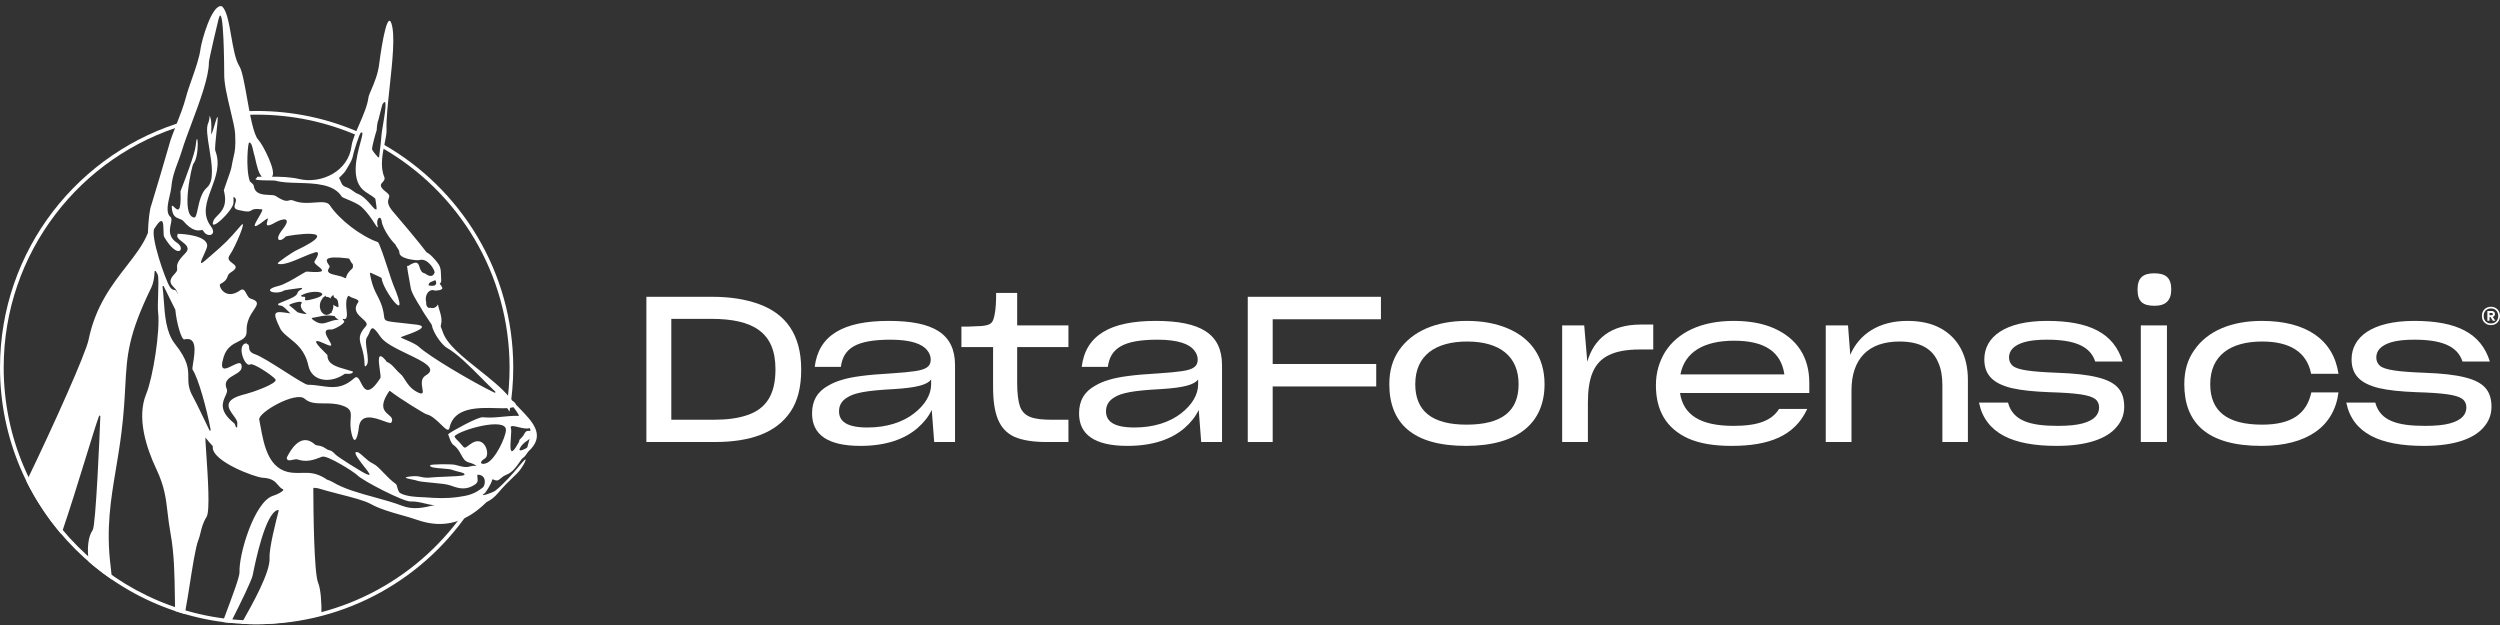 <svg xmlns="http://www.w3.org/2000/svg" width="220" height="55" viewBox="0 0 220 55" fill="none"><rect x="0" y="0" width="220" height="55" fill="#333333" stroke="none"/><path d="M56.882 26.118H62.669C64.251 26.118 65.617 26.334 66.803 26.765C69.157 27.628 70.505 29.461 70.505 32.498V32.552C70.505 34.062 70.2 35.284 69.571 36.219C68.312 38.106 66.012 38.897 62.885 38.897H56.882V26.118ZM59.075 28.059V36.938H62.777C63.981 36.938 64.952 36.812 65.778 36.524C67.414 35.967 68.241 34.727 68.241 32.516V32.48C68.241 29.227 66.246 28.059 62.579 28.059H59.075Z" fill="white"></path><path d="M81.994 36.075C81.707 36.668 81.293 37.189 80.736 37.674C79.604 38.645 77.968 39.238 75.722 39.238C72.81 39.238 71.462 38.232 71.462 36.38V36.362C71.462 35.248 71.948 34.439 72.918 33.918C73.26 33.72 73.637 33.559 74.068 33.433C74.931 33.163 76.243 32.983 78.436 32.858C79.334 32.804 80.017 32.732 80.521 32.66C81.527 32.516 81.904 32.229 81.904 31.654V31.636C81.904 31.348 81.797 31.078 81.581 30.809C81.168 30.288 80.197 29.892 78.382 29.892C75.344 29.892 74.212 30.647 73.996 32.283H71.696C72.037 29.497 74.212 28.239 78.202 28.239C82.174 28.239 84.043 29.389 84.043 32.139V38.897H82.21L81.994 36.075ZM76.333 37.62C78.04 37.62 79.424 37.153 80.413 36.398C81.401 35.644 81.94 34.727 81.94 33.828V33.397C81.599 33.846 80.736 34.116 78.633 34.242C76.279 34.367 75.183 34.565 74.554 34.978C74.068 35.266 73.835 35.679 73.835 36.183V36.201C73.835 37.063 74.5 37.62 76.333 37.62Z" fill="white"></path><path d="M94.022 38.897H92.064C90.877 38.897 89.961 38.735 89.278 38.447C87.912 37.818 87.391 36.452 87.391 34.026V30.539H84.605V28.742H85.18C85.665 28.724 86.168 28.706 86.402 28.688C87.229 28.598 87.373 28.418 87.516 27.735C87.642 27.178 87.66 26.405 87.66 25.776H89.511V28.634H94.022V30.539H89.511V33.684C89.511 34.619 89.601 35.302 89.763 35.787C90.122 36.704 90.949 36.938 92.603 36.938H94.022V38.897Z" fill="white"></path><path d="M105.489 36.075C105.201 36.668 104.788 37.189 104.231 37.674C103.099 38.645 101.463 39.238 99.216 39.238C96.305 39.238 94.957 38.232 94.957 36.38V36.362C94.957 35.248 95.442 34.439 96.413 33.918C96.754 33.72 97.132 33.559 97.563 33.433C98.426 33.163 99.738 32.983 101.93 32.858C102.829 32.804 103.512 32.732 104.015 32.66C105.022 32.516 105.399 32.229 105.399 31.654V31.636C105.399 31.348 105.291 31.078 105.076 30.809C104.662 30.288 103.692 29.892 101.876 29.892C98.839 29.892 97.707 30.647 97.491 32.283H95.191C95.532 29.497 97.707 28.239 101.697 28.239C105.669 28.239 107.538 29.389 107.538 32.139V38.897H105.705L105.489 36.075ZM99.827 37.62C101.535 37.62 102.919 37.153 103.907 36.398C104.896 35.644 105.435 34.727 105.435 33.828V33.397C105.093 33.846 104.231 34.116 102.128 34.242C99.773 34.367 98.677 34.565 98.048 34.978C97.563 35.266 97.329 35.679 97.329 36.183V36.201C97.329 37.063 97.994 37.62 99.827 37.62Z" fill="white"></path><path d="M111.996 34.008V38.897H109.803V26.118H121.522V28.095H111.996V32.031H121.108V34.008H111.996Z" fill="white"></path><path d="M129 39.238C124.309 39.238 122.26 37.225 122.26 33.81C122.26 32.624 122.548 31.636 123.123 30.809C124.309 29.119 126.394 28.239 129.072 28.239C130.438 28.239 131.606 28.454 132.649 28.886C134.716 29.748 135.92 31.42 135.92 33.81C135.92 37.153 133.655 39.238 129 39.238ZM129.054 37.369C132.146 37.369 133.637 36.201 133.637 33.81C133.637 31.348 131.966 30.054 129.108 30.054C126.322 30.054 124.543 31.276 124.543 33.81C124.543 36.201 126.053 37.369 129.054 37.369Z" fill="white"></path><path d="M137.47 38.897V28.634H139.411L139.681 31.833C140.256 29.838 141.73 28.562 144.372 28.562H145.486V30.755H144.3C143.15 30.755 142.251 30.917 141.568 31.258C140.238 31.905 139.735 33.253 139.735 35.446V38.897H137.47Z" fill="white"></path><path d="M159.038 35.985C157.923 38.393 155.641 39.238 152.37 39.238C150.806 39.238 149.566 39.022 148.578 38.591C146.601 37.692 145.72 36.093 145.72 33.9C145.72 32.786 146.008 31.833 146.529 30.971C147.607 29.263 149.692 28.239 152.55 28.239C153.952 28.239 155.138 28.454 156.144 28.904C158.139 29.802 159.218 31.42 159.218 33.684V34.583H147.841C148.128 36.506 149.62 37.477 152.55 37.477C154.742 37.477 155.929 36.992 156.558 35.985H159.038ZM152.604 29.982C149.926 29.982 148.254 30.988 147.877 32.948H157.025C156.737 30.953 155.281 29.982 152.604 29.982Z" fill="white"></path><path d="M162.931 38.897H160.666V28.634H162.625L162.823 31.222C163.614 29.389 165.357 28.239 167.837 28.239C169.024 28.239 169.976 28.454 170.767 28.886C172.349 29.748 173.175 31.348 173.175 33.415V38.897H170.929V33.9C170.929 33.127 170.821 32.444 170.551 31.869C170.066 30.719 169.006 30.054 167.154 30.054C164.405 30.054 162.931 31.582 162.931 34.367V38.897Z" fill="white"></path><path d="M180.982 39.238C177.136 39.238 174.709 38.142 174.152 35.428H176.704C177.136 37.045 178.663 37.477 181.09 37.477C182.024 37.477 182.743 37.405 183.264 37.261C184.325 36.974 184.72 36.47 184.72 35.841C184.72 35.536 184.594 35.266 184.361 35.104C183.876 34.745 182.725 34.583 180.317 34.511C178.951 34.457 177.873 34.349 177.028 34.152C175.338 33.738 174.62 32.948 174.62 31.618C174.62 29.659 176.435 28.239 180.137 28.239C183.876 28.239 186.014 29.317 186.787 31.815H184.379C183.929 30.395 182.42 29.892 180.137 29.892C179.292 29.892 178.645 29.964 178.142 30.108C177.172 30.395 176.794 30.881 176.794 31.456C176.794 31.761 176.902 31.995 177.118 32.193C177.549 32.552 178.699 32.714 181.054 32.804C182.546 32.858 183.696 32.983 184.559 33.199C186.266 33.613 186.931 34.385 186.931 35.805C186.931 36.452 186.715 37.045 186.284 37.549C185.439 38.591 183.696 39.238 180.982 39.238Z" fill="white"></path><path d="M189.596 26.909C188.535 26.909 188.104 26.513 188.104 25.471C188.104 24.428 188.607 24.051 189.578 24.051C190.566 24.051 191.07 24.428 191.07 25.471C191.07 26.441 190.584 26.909 189.596 26.909ZM188.392 38.897V28.634H190.692V38.897H188.392Z" fill="white"></path><path d="M205.787 34.529C205.41 37.513 203.055 39.238 198.993 39.238C194.249 39.238 192.218 37.225 192.218 33.81C192.218 32.624 192.505 31.636 193.098 30.809C194.249 29.119 196.369 28.239 199.047 28.239C202.929 28.239 205.338 29.874 205.787 32.894H203.379C203.001 30.988 201.528 30.054 199.065 30.054C196.279 30.054 194.5 31.276 194.5 33.81C194.5 36.201 196.01 37.369 199.065 37.369C201.617 37.369 202.983 36.452 203.397 34.529H205.787Z" fill="white"></path><path d="M213.301 39.238C209.455 39.238 207.029 38.142 206.472 35.428H209.024C209.455 37.045 210.983 37.477 213.409 37.477C214.344 37.477 215.063 37.405 215.584 37.261C216.644 36.974 217.04 36.47 217.04 35.841C217.04 35.536 216.914 35.266 216.68 35.104C216.195 34.745 215.045 34.583 212.636 34.511C211.27 34.457 210.192 34.349 209.347 34.152C207.658 33.738 206.939 32.948 206.939 31.618C206.939 29.659 208.754 28.239 212.457 28.239C216.195 28.239 218.334 29.317 219.107 31.815H216.698C216.249 30.395 214.739 29.892 212.457 29.892C211.612 29.892 210.965 29.964 210.462 30.108C209.491 30.395 209.114 30.881 209.114 31.456C209.114 31.761 209.222 31.995 209.437 32.193C209.869 32.552 211.019 32.714 213.373 32.804C214.865 32.858 216.015 32.983 216.878 33.199C218.585 33.613 219.25 34.385 219.25 35.805C219.25 36.452 219.035 37.045 218.603 37.549C217.759 38.591 216.015 39.238 213.301 39.238Z" fill="white"></path><path d="M219.207 28.608C219.051 28.608 218.911 28.573 218.789 28.505C218.67 28.435 218.575 28.34 218.506 28.218C218.44 28.096 218.407 27.957 218.407 27.803C218.407 27.649 218.44 27.511 218.506 27.389C218.575 27.267 218.67 27.171 218.789 27.102C218.911 27.031 219.051 26.995 219.207 26.995C219.361 26.995 219.498 27.031 219.618 27.102C219.737 27.171 219.83 27.267 219.896 27.389C219.965 27.511 220 27.649 220 27.803C220 27.957 219.965 28.096 219.896 28.218C219.83 28.34 219.737 28.435 219.618 28.505C219.498 28.573 219.361 28.608 219.207 28.608ZM219.207 28.465C219.399 28.465 219.553 28.404 219.669 28.281C219.786 28.157 219.845 27.997 219.845 27.803C219.845 27.61 219.786 27.451 219.669 27.329C219.553 27.204 219.399 27.142 219.207 27.142C219.011 27.142 218.854 27.204 218.737 27.329C218.62 27.451 218.562 27.61 218.562 27.803C218.562 27.997 218.62 28.157 218.737 28.281C218.854 28.404 219.011 28.465 219.207 28.465ZM218.889 28.226V27.369H219.267C219.357 27.369 219.428 27.393 219.478 27.441C219.531 27.486 219.558 27.55 219.558 27.632C219.558 27.696 219.539 27.75 219.502 27.795C219.468 27.838 219.42 27.867 219.359 27.883L219.59 28.222L219.367 28.226L219.16 27.891H219.076V28.226H218.889ZM219.076 27.74H219.251C219.286 27.74 219.314 27.732 219.335 27.716C219.359 27.7 219.371 27.673 219.371 27.636C219.371 27.602 219.359 27.576 219.335 27.56C219.314 27.544 219.286 27.537 219.251 27.537H219.076V27.74Z" fill="white"></path><path d="M21.314 10.125C21.734 10.101 22.157 10.089 22.583 10.089C25.711 10.089 28.688 10.734 31.389 11.899C31.461 11.805 31.542 11.722 31.63 11.65C28.86 10.438 25.8 9.765 22.583 9.765C22.07 9.765 21.56 9.782 21.055 9.816C21.148 9.913 21.235 10.016 21.314 10.125Z" fill="white"></path><path d="M44.843 32.349C44.843 24.088 40.343 16.878 33.66 13.037C33.69 12.922 33.707 12.806 33.711 12.692C40.551 16.573 45.166 23.922 45.166 32.349C45.166 33.669 45.053 34.964 44.835 36.223C44.755 36.084 44.668 35.949 44.574 35.82C44.751 34.688 44.843 33.529 44.843 32.349Z" fill="white"></path><path d="M41.081 44.735C37.086 50.689 30.292 54.608 22.583 54.608C10.29 54.608 0.324 44.642 0.324 32.349C0.324 22.236 7.068 13.698 16.304 10.987C16.342 10.857 16.389 10.731 16.445 10.61C6.955 13.284 0 22.004 0 32.349C0 44.821 10.111 54.932 22.583 54.932C30.538 54.932 37.532 50.819 41.556 44.603C41.399 44.655 41.24 44.699 41.081 44.735Z" fill="white"></path><path d="M18.432 10.167L18.435 10.171C18.434 10.169 18.433 10.168 18.432 10.167Z" fill="white"></path><path d="M18.435 10.171C18.623 10.453 18.605 11.094 18.593 11.485C18.579 11.951 18.576 12.062 18.949 10.78C19.26 9.709 19.165 10.589 19.055 11.592C18.976 12.324 18.89 13.121 18.949 13.273C19.406 14.454 18.994 15.558 18.601 16.609C18.169 17.765 17.761 18.857 18.56 19.92C19.154 20.711 18.222 20.977 17.871 20.288C17.842 20.23 17.777 20.24 17.676 20.255C17.418 20.295 16.919 20.371 16.14 19.458C16.048 19.35 15.919 19.303 15.782 19.253C15.477 19.142 15.137 19.018 15.115 18.17C15.113 18.121 15.169 18.092 15.209 18.121C15.251 18.151 15.298 18.195 15.346 18.241C15.628 18.508 15.969 18.831 15.883 16.829C15.883 16.826 15.909 16.76 15.954 16.645C16.22 15.96 17.152 13.564 17.226 12.788C17.385 11.111 17.61 13.706 17.002 14.436C16.899 14.56 15.865 18.992 17.086 19.142C17.234 19.16 17.306 18.826 17.402 18.38C17.536 17.762 17.716 16.928 18.208 16.508C18.888 15.928 18.641 14.417 18.419 13.065C18.262 12.106 18.118 11.226 18.328 10.816C18.39 10.694 18.471 10.246 18.435 10.171Z" fill="white"></path><path d="M21.701 30.157C21.684 30.169 21.677 30.185 21.677 30.202C21.742 30.183 21.74 30.131 21.701 30.157Z" fill="white"></path><path d="M15.667 20.577C15.609 20.577 15.575 20.578 15.569 20.58C15.589 20.572 15.646 20.562 15.672 20.558C15.681 20.556 15.686 20.555 15.685 20.555C15.679 20.563 15.673 20.57 15.667 20.577Z" fill="white"></path><path fill-rule="evenodd" clip-rule="evenodd" d="M5.399 47.003C4.197 45.594 3.164 44.036 2.334 42.36C4.766 37.334 7.553 31.087 7.793 29.904C8.398 26.94 9.861 25.056 11.135 23.417C11.911 22.418 12.616 21.51 13.013 20.504C13.016 20.498 13.018 20.491 13.018 20.484C13.051 19.435 13.165 18.41 13.321 18.032C13.374 17.903 14.821 13.017 14.885 12.753C14.984 12.341 15.228 11.717 15.498 11.028C15.816 10.216 16.169 9.312 16.364 8.556C16.481 8.099 16.674 7.553 16.875 6.98C17.204 6.047 17.558 5.041 17.658 4.227C17.722 3.708 18.609 0.375 19.5 0.544C19.509 0.546 19.518 0.55 19.526 0.556C19.95 0.895 20.146 2.021 20.348 3.181C20.528 4.212 20.712 5.27 21.065 5.826C21.309 6.211 21.519 7.388 21.742 8.642C22.019 10.194 22.316 11.863 22.725 12.291C23.139 12.725 24.396 15.188 23.923 15.543L23.917 15.548C24.742 15.549 25.592 15.581 26.316 15.752C28.303 16.219 30.664 15.052 30.933 12.861C30.992 12.381 31.287 11.701 31.601 10.979C31.957 10.159 32.337 9.284 32.424 8.58C32.442 8.436 32.542 8.202 32.673 7.899C32.925 7.314 33.288 6.471 33.386 5.502C33.399 5.373 33.996 0.802 34.436 2.039C34.791 3.036 34.534 5.407 34.292 7.632C34.133 9.104 33.98 10.513 34.016 11.418C34.028 11.742 33.942 12.166 33.845 12.639C33.659 13.551 33.435 14.646 33.811 15.555C33.902 15.777 33.785 15.907 33.672 16.031C33.494 16.227 33.328 16.411 34.003 16.919C34.318 17.156 34.272 17.285 34.209 17.459C34.126 17.688 34.016 17.995 34.676 18.73C34.986 19.075 36.976 21.442 37.53 22.193C37.535 22.201 37.541 22.206 37.549 22.21C37.715 22.297 37.889 22.428 38.075 22.626C38.786 23.385 38.79 23.526 38.814 24.337C38.817 24.437 38.82 24.548 38.825 24.671C38.832 24.861 38.772 24.893 38.734 24.913C38.685 24.94 38.672 24.946 38.891 25.254C39.07 25.505 38.598 25.561 38.263 25.573C38.2 25.543 38.132 25.527 38.062 25.527C37.733 25.527 37.467 25.882 37.467 26.32C37.467 26.425 37.482 26.526 37.51 26.617C37.46 26.864 37.662 27.195 37.876 27.074C37.935 27.099 37.997 27.113 38.062 27.113C38.258 27.113 38.432 26.987 38.54 26.792C38.563 26.942 38.614 27.11 38.669 27.287C38.694 27.371 38.721 27.456 38.745 27.544C38.836 27.869 38.9 28.218 38.807 28.558C38.797 28.594 38.79 28.658 38.784 28.738C38.784 28.748 38.785 28.758 38.79 28.767C38.846 28.889 38.905 29.028 38.957 29.192C39.303 30.284 40.706 31.398 42.134 32.533C43.142 33.333 44.163 34.144 44.833 34.964C44.915 35.064 45.001 35.163 45.089 35.262C45.09 35.264 45.092 35.265 45.094 35.267C45.095 35.268 45.096 35.269 45.097 35.27C45.098 35.27 45.099 35.271 45.1 35.272C45.256 35.374 45.367 35.482 45.393 35.58C45.396 35.59 45.4 35.599 45.407 35.607C45.513 35.718 45.62 35.829 45.727 35.939C46.847 37.096 47.904 38.188 46.74 39.487C46.635 39.604 46.554 39.684 46.493 39.735C46.489 39.739 46.485 39.743 46.482 39.748C46.307 40.009 46.134 40.23 46.039 40.285C45.942 40.342 45.835 40.498 45.703 40.691C45.451 41.061 45.105 41.567 44.548 41.785C44.317 41.877 44.177 41.998 44.062 42.097C43.872 42.262 43.749 42.368 43.398 42.186C43.364 42.168 43.322 42.187 43.313 42.225C43.206 42.677 42.69 43.38 42.669 43.394C41.998 43.822 43.373 43.363 43.609 43.167C44.471 42.45 45.045 41.771 45.736 40.954L45.836 40.836C45.871 40.795 45.906 40.753 45.941 40.712C46.653 39.874 46.006 41.169 45.513 41.648C45.405 41.752 45.306 41.847 45.214 41.936L45.209 41.941C44.675 42.456 44.358 42.76 43.801 43.417C43.548 43.716 43.206 44 42.826 44.179C42.821 44.181 42.815 44.185 42.811 44.189C41.088 45.902 39.116 46.597 36.713 45.75C36.301 45.605 35.837 45.474 35.356 45.338C34.413 45.071 33.405 44.785 32.608 44.343C32.084 44.051 31 43.773 29.875 43.484C29.223 43.316 28.556 43.145 27.976 42.966C27.973 42.965 27.97 42.964 27.966 42.964C27.842 42.949 27.732 42.936 27.636 42.926C27.601 42.923 27.571 42.95 27.571 42.985C27.577 44.91 27.629 50.392 27.991 51.269C28.217 51.818 28.309 52.941 28.288 54.149C26.243 54.652 24.297 54.932 22.583 54.932C22.131 54.932 21.68 54.918 21.234 54.892L21.279 54.813C22.217 53.153 23.797 50.355 23.723 49.089C23.673 48.232 24.307 45.782 24.491 45.069L24.509 44.999L24.521 44.954C24.532 44.911 24.494 44.873 24.451 44.882C23.351 45.11 22.466 49.484 22.248 50.561L22.232 50.64C22.145 51.067 21.188 53.052 20.287 54.816C20.055 54.793 19.825 54.766 19.596 54.736C19.666 54.55 19.736 54.361 19.807 54.172C20.443 52.475 21.095 50.736 21.078 50.36C21.004 48.781 22.386 44.166 24.011 43.635C24.458 43.489 24.75 43.326 24.92 43.155C24.948 43.127 24.939 43.079 24.904 43.062C24.701 42.959 24.578 42.815 24.452 42.666C24.209 42.381 23.954 42.082 23.097 42.039C22.464 42.008 18.675 40.612 18.724 39.354C18.725 39.331 18.725 39.307 18.725 39.282C18.725 39.266 18.719 39.252 18.709 39.24C18.528 39.056 18.323 38.82 18.095 38.523C18.054 38.469 18.096 39.094 18.157 39.991C18.286 41.883 18.497 44.984 18.179 45.486C17.858 45.991 17.747 46.457 17.647 46.873C17.591 47.104 17.539 47.319 17.457 47.518C17.217 48.102 16.927 49.959 16.685 51.508C16.561 52.303 16.449 53.017 16.364 53.435C16.331 53.596 16.307 53.809 16.288 54.043C15.992 53.957 15.699 53.866 15.409 53.769C15.4 53.359 15.395 52.949 15.389 52.538C15.362 50.634 15.336 48.733 15.005 46.929C14.88 46.248 14.811 45.659 14.747 45.107C14.602 43.862 14.48 42.808 13.779 41.326C12.858 39.38 12.015 36.735 12.865 34.675C13.464 33.222 14.105 29.108 13.915 27.508C13.875 27.177 13.895 26.57 13.915 25.956C13.94 25.212 13.965 24.458 13.884 24.175C13.883 24.171 13.882 24.166 13.879 24.163C13.822 24.057 13.767 23.959 13.714 23.867C13.684 23.816 13.607 23.836 13.604 23.895C13.582 24.43 13.499 24.924 13.319 25.295C11.267 29.513 11.173 31.244 11.024 34.009C10.965 35.103 10.898 36.358 10.697 37.994C10.552 39.166 10.373 40.241 10.2 41.278C9.741 44.028 9.326 46.509 9.734 49.827C9.785 50.235 9.82 50.624 9.847 51.001C9.135 50.514 8.453 49.987 7.803 49.424C7.665 48.286 7.723 47.274 8.162 46.636C8.429 46.248 8.776 38.207 8.829 36.633C8.832 36.566 8.739 36.547 8.716 36.609C8.514 37.139 8.099 38.486 7.584 40.157C6.939 42.251 6.136 44.856 5.399 47.003ZM41.903 40.998C41.918 40.999 41.933 41.002 41.948 41.006C41.785 40.883 41.584 40.782 41.233 40.688C40.897 40.597 40.745 40.315 40.572 39.997C40.417 39.712 40.246 39.397 39.914 39.164C39.717 39.026 39.614 38.719 39.535 38.487C39.504 38.394 39.477 38.314 39.45 38.26C39.437 38.235 39.442 38.206 39.464 38.188C39.787 37.931 42.047 36.681 42.479 36.719C43.14 36.779 43.652 36.728 44.227 36.672C44.407 36.655 44.593 36.637 44.792 36.621C45.116 36.596 45.373 36.582 45.59 36.601C45.637 36.605 45.67 36.554 45.646 36.513C45.518 36.293 45.371 36.064 45.205 35.859C45.19 35.841 45.165 35.833 45.143 35.84C44.962 35.893 44.679 35.926 44.261 35.926C44.076 35.926 43.872 35.92 43.656 35.914C42.113 35.871 39.929 35.81 39.551 37.662C39.48 38.01 39.194 37.731 38.804 37.352C38.438 36.997 37.982 36.553 37.527 36.455C37.379 36.423 35.211 35.101 34.331 34.415C34.304 34.394 34.265 34.4 34.246 34.428C33.334 35.766 33.814 36.175 34.193 36.499C34.423 36.695 34.616 36.86 34.44 37.181C34.387 37.277 34.121 37.18 33.77 37.052C32.954 36.754 31.68 36.289 31.567 37.706C31.539 38.056 31.254 39.509 30.933 38.143C30.808 37.61 30.836 37.194 30.859 36.861C30.899 36.276 30.922 35.943 30.072 35.673C29.524 35.5 28.99 35.499 28.497 35.498C27.842 35.496 27.26 35.494 26.813 35.092C26.042 34.397 22.684 36.302 22.813 36.932C22.85 37.116 22.886 37.312 22.924 37.517C23.23 39.189 23.636 41.401 25.711 41.599C26.022 41.628 26.296 41.621 26.559 41.614C27.198 41.598 27.769 41.583 28.624 42.1C28.654 42.119 28.69 42.146 28.729 42.181C28.735 42.186 28.742 42.19 28.749 42.193C28.963 42.264 29.15 42.344 29.297 42.433C30.277 43.024 31.62 43.393 32.952 43.758C33.796 43.99 34.635 44.22 35.374 44.505C36.37 44.889 37.257 44.68 38.219 44.454L38.29 44.437C38.199 44.44 38.127 44.441 38.084 44.441C37.97 44.441 37.76 44.391 37.507 44.331C37.086 44.231 36.544 44.103 36.123 44.128C35.51 44.164 31.9 42.298 31.442 41.819C31.158 41.521 28.766 40.02 28.342 40.19C27.594 40.489 26.963 40.696 26.174 40.43C26.073 40.396 25.922 40.429 25.77 40.462C25.503 40.521 25.234 40.58 25.237 40.275C25.237 40.265 25.24 40.254 25.246 40.245C25.255 40.231 25.27 40.203 25.29 40.163C25.517 39.728 26.438 37.964 27.708 39.109C27.782 39.176 27.875 39.19 27.993 39.208C28.159 39.233 28.375 39.266 28.656 39.462C28.844 39.592 28.935 39.613 29.015 39.632C29.13 39.659 29.221 39.68 29.542 40.015C29.75 40.231 31.961 41.623 32.271 41.729L32.275 41.73C32.542 41.821 32.626 41.85 32.373 41.484C32.331 41.423 32.243 41.312 32.136 41.175C31.751 40.687 31.107 39.871 31.321 39.792C31.497 39.728 31.728 39.938 32.008 40.193C32.247 40.41 32.521 40.66 32.827 40.799C33.101 40.923 33.395 41.23 33.733 41.581C34.053 41.916 34.413 42.29 34.832 42.588C34.892 42.631 34.926 42.755 34.965 42.895C35.019 43.092 35.083 43.321 35.241 43.406C35.799 43.703 36.68 43.735 37.164 43.753C37.267 43.756 37.351 43.76 37.411 43.764C38.414 43.844 39.303 43.876 40.291 43.74C41.211 43.614 41.739 43.489 42.499 42.889C42.688 42.74 42.883 41.818 42.063 41.772C42.028 41.77 41.999 41.798 42 41.834C42.003 41.918 42.012 41.992 42.02 42.06C42.056 42.368 42.075 42.534 41.47 42.82C40.825 43.125 40.224 42.937 39.618 42.714C39.312 42.601 38.636 42.538 38 42.479C37.419 42.425 36.871 42.374 36.666 42.291C36.589 42.259 36.42 42.226 36.245 42.191C35.791 42.101 35.297 42.003 36.267 41.912C36.639 41.877 36.837 41.922 37.041 41.967C37.278 42.02 37.523 42.074 38.055 42.009C38.223 41.988 38.606 41.973 39.037 41.956C39.821 41.926 40.763 41.889 40.851 41.8C40.987 41.665 40.636 41.578 40.295 41.495C40.122 41.452 39.952 41.41 39.849 41.363C39.688 41.29 39.309 41.26 38.924 41.229C38.34 41.183 37.741 41.136 37.867 40.934C37.922 40.847 39.75 40.816 40.069 40.91C40.928 41.163 41.133 41.108 41.354 41.047C41.485 41.012 41.622 40.974 41.903 40.998ZM45.618 37.588C45.97 37.672 46.375 37.769 46.612 37.668C46.645 37.721 46.665 37.787 46.676 37.86C46.682 37.9 46.646 37.933 46.607 37.926C46.605 37.925 46.604 37.925 46.602 37.925C46.6 37.925 46.597 37.924 46.595 37.924C46.301 37.878 46.225 38.02 46.131 38.193C46.086 38.278 46.036 38.369 45.955 38.451C45.681 38.728 45.685 38.736 45.695 38.764C45.702 38.782 45.712 38.809 45.649 38.926C44.811 40.469 44.891 39.38 44.956 38.496C44.983 38.138 45.006 37.814 44.966 37.711C44.844 37.402 45.192 37.486 45.618 37.588ZM46.454 39.174C46.504 38.997 46.56 38.8 46.604 38.605C46.523 38.69 46.426 38.767 46.326 38.827C45.896 39.082 45.205 40.053 46.33 39.43C46.344 39.423 46.367 39.398 46.396 39.361C46.401 39.355 46.405 39.348 46.407 39.34C46.422 39.288 46.437 39.232 46.454 39.174ZM44.524 37.849C44.571 36.681 40.552 37.803 40.003 38.379C39.98 38.403 40.062 38.553 40.139 38.627C40.39 38.865 40.542 39.047 40.648 39.173C40.759 39.306 40.819 39.378 40.888 39.388C40.969 39.401 41.063 39.331 41.265 39.179C41.307 39.148 41.353 39.113 41.404 39.075C42.649 38.157 43.192 40.041 42.673 40.344C42.087 40.686 42.331 40.964 42.841 40.743C43.589 40.42 44.499 38.487 44.524 37.849ZM23.028 15.552L23.034 15.552C22.749 15.233 22.601 14.583 22.482 14.06C22.432 13.842 22.388 13.646 22.34 13.505C22.323 13.454 22.306 13.371 22.285 13.274C22.222 12.974 22.132 12.543 21.939 12.543C21.828 12.361 21.595 14.838 21.984 15.948C21.988 15.959 21.994 15.968 22.003 15.975C22.162 16.101 22.32 16.252 22.332 16.347C22.425 17.103 23.137 17.132 23.686 17.154C23.932 17.164 24.145 17.173 24.256 17.245C25.036 17.756 25.248 17.694 25.437 17.639C25.545 17.608 25.645 17.578 25.839 17.658C26.459 17.915 27.136 17.864 27.714 17.821C28.317 17.776 28.814 17.739 29.029 18.067C29.849 19.316 31.752 20.785 33.245 21.302C33.378 21.348 33.833 22.742 34.19 23.834C34.376 24.403 34.535 24.889 34.608 25.062C36.274 29.01 33.616 25.434 33.586 24.477C33.585 24.436 33.083 24.207 32.636 24.012C32.592 23.993 32.545 24.03 32.554 24.076L32.566 24.137C32.653 24.606 32.761 25.183 33.181 25.968C33.681 26.903 33.748 27.441 33.788 27.766C33.808 27.927 33.822 28.035 33.877 28.113C33.993 28.275 34.292 28.307 35.21 28.405C35.582 28.444 36.056 28.495 36.66 28.569C37.954 28.729 36.26 29.317 35.551 29.564C35.38 29.623 35.266 29.663 35.265 29.672C35.264 29.711 35.453 29.792 35.708 29.902C36.088 30.065 36.616 30.291 36.882 30.537C37.773 31.362 41.49 33.573 43.515 34.555C43.575 34.584 43.63 34.505 43.581 34.459C43.195 34.098 42.786 33.686 42.367 33.264C41.333 32.222 40.241 31.123 39.306 30.598C38.963 30.405 38.155 29.415 37.985 28.573C37.983 28.565 37.98 28.559 37.976 28.552C37.558 27.94 37.118 27.267 37.087 27.17C37.081 27.149 37.029 27.067 36.952 26.944C36.696 26.538 36.167 25.697 36.133 25.272C36.133 25.261 36.114 25.158 36.085 25.004C35.983 24.452 35.762 23.253 35.843 23.387C35.86 23.414 35.897 23.421 35.924 23.403C36.714 22.876 36.809 23.165 36.924 23.513C37.002 23.75 37.088 24.013 37.408 24.066C37.408 24.066 37.408 24.065 37.408 24.066C37.409 24.066 37.412 24.069 37.415 24.071C37.481 24.124 38.03 24.565 38.242 23.996C38.305 23.825 37.658 22.665 36.919 22.883C36.706 22.946 35.123 22.802 35.146 22.216C35.152 22.068 35.024 21.887 34.928 21.75C34.871 21.668 34.825 21.603 34.826 21.571C34.826 21.557 34.819 21.544 34.809 21.534C34.259 20.976 33.836 20.285 33.63 19.691C33.62 19.659 33.612 19.61 33.603 19.553C33.578 19.396 33.544 19.184 33.414 19.159C33.271 19.13 33.1 19.494 33.254 19.979C33.219 20.062 33.12 19.908 32.946 19.637C32.714 19.276 32.35 18.709 31.831 18.225C31.53 17.945 30.98 17.718 30.572 17.549C30.307 17.44 30.102 17.355 30.067 17.298C29.386 16.186 27.715 16.139 26.224 16.096C25.476 16.075 24.773 16.055 24.264 15.903C24.188 15.88 23.925 15.878 23.624 15.876C23.017 15.871 22.253 15.865 22.556 15.686C22.599 15.66 22.614 15.636 22.617 15.604C22.62 15.575 22.646 15.554 22.675 15.554C22.79 15.554 22.908 15.553 23.028 15.552ZM20.7 17.907C20.771 17.689 20.846 17.463 20.549 17.319C20.546 17.438 20.546 17.602 20.549 17.831C20.556 18.491 18.35 20.589 18.781 19.427C18.84 19.268 18.976 19.131 19.131 18.977C19.526 18.581 20.041 18.065 19.695 16.745C19.691 16.73 19.789 16.455 19.911 16.113C20.093 15.601 20.329 14.94 20.356 14.777C20.425 14.367 20.49 14.086 20.545 13.848C20.674 13.294 20.749 12.972 20.693 11.782C20.672 11.331 20.49 10.578 20.29 9.748C20.015 8.604 19.704 7.315 19.731 6.474C19.734 6.375 19.707 -0.071 19.237 1.664C19.117 2.107 18.384 5.262 18.384 5.477C18.384 6.787 17.57 8.958 16.852 10.874C16.524 11.749 16.216 12.571 16.015 13.233C15.888 13.65 15.757 13.997 15.635 14.323C15.381 14.996 15.16 15.582 15.069 16.528C15.051 16.71 14.996 16.946 14.936 17.203C14.775 17.892 14.58 18.727 14.985 19.073C15.139 19.204 15.089 19.439 15.029 19.725C14.926 20.212 14.792 20.848 15.581 21.367C16.369 21.884 15.676 22.926 14.452 20.857C14.396 20.763 14.392 20.517 14.387 20.257C14.375 19.617 14.361 18.889 13.586 20.112C13.2 20.72 14.534 24.611 14.952 25.25C15.096 25.47 15.222 25.493 15.328 25.512C15.453 25.535 15.548 25.552 15.61 25.883C15.633 25.634 15.468 25.46 15.304 25.288C15.029 24.997 14.757 24.711 15.389 24.079C15.609 23.859 15.598 23.732 15.585 23.578C15.565 23.345 15.54 23.054 16.299 22.296C16.761 21.833 16.37 21.534 16.013 21.259C15.727 21.04 15.462 20.836 15.667 20.577C16.141 20.583 18.165 20.718 18.235 21.59C18.248 21.749 18.084 22.106 17.932 22.437C17.685 22.974 17.468 23.445 18.082 22.906C18.333 22.686 18.548 22.499 18.739 22.334C19.719 21.483 20.049 21.197 21.205 19.843C21.801 19.143 20.696 21.776 20.211 22.456C19.967 22.799 20.219 22.987 20.452 23.16C20.734 23.371 20.988 23.56 20.299 23.979C20.116 24.091 20.071 24.212 20.02 24.346C19.95 24.533 19.869 24.745 19.39 24.99C19.167 25.103 19.796 26.504 21.138 25.548C21.419 25.347 21.551 25.594 21.689 25.854C21.785 26.034 21.885 26.221 22.039 26.269C22.838 26.523 22.659 26.792 22.334 27.279C22.054 27.697 21.668 28.276 21.702 29.143C21.723 29.681 21.379 29.852 20.958 30.061C20.498 30.288 19.947 30.561 19.682 31.408C19.256 32.774 19.858 32.474 20.436 32.187C20.799 32.006 21.153 31.83 21.234 32.078C21.39 32.555 21.01 32.769 20.612 32.995C20.151 33.255 19.665 33.53 19.958 34.243C20.029 34.415 19.939 34.615 19.831 34.853C19.583 35.403 19.244 36.154 20.592 37.233C20.653 37.283 20.708 37.403 20.758 37.574C20.777 37.639 20.872 37.627 20.874 37.56C20.876 37.455 20.88 37.345 20.884 37.225C20.892 37.036 20.724 36.807 20.543 36.559C20.076 35.919 19.52 35.157 21.666 34.663C22.056 34.574 24.511 33.745 24.238 33.381C23.988 33.046 22.258 31.901 22.026 32.066C21.568 32.392 20.77 30.357 21.658 30.206C21.662 30.206 21.665 30.205 21.668 30.204C21.671 30.203 21.674 30.203 21.677 30.202C21.677 30.229 21.695 30.256 21.725 30.263C21.898 30.301 21.907 30.416 21.918 30.558C21.934 30.758 21.954 31.012 22.447 31.177C22.947 31.343 24.063 32.054 25.08 32.702C26.03 33.308 26.895 33.858 27.089 33.858C27.505 33.858 27.89 33.913 28.26 33.967C29.239 34.108 30.114 34.233 31.177 33.277C31.44 33.04 31.59 33.337 31.76 33.673C32.05 34.248 32.4 34.939 33.473 33.269C33.517 33.2 33.475 32.907 33.427 32.569C33.314 31.779 33.167 30.748 33.995 31.776C34 31.782 34.004 31.79 34.006 31.797C34.007 31.8 34.007 31.803 34.008 31.806L34.01 31.814C34.016 31.833 34.031 31.848 34.049 31.854C34.341 31.952 34.574 32.212 34.811 32.476C34.955 32.637 35.1 32.799 35.261 32.928C35.384 33.026 35.489 33.192 35.612 33.386C35.84 33.745 36.128 34.2 36.7 34.496C37.274 34.793 37.233 34.553 37.169 34.173C37.106 33.801 37.021 33.294 37.473 33.032C38.517 32.428 37.263 31.826 35.869 31.156C34.892 30.687 33.847 30.184 33.473 29.625C32.782 28.593 32.688 28.825 32.519 29.241C32.462 29.382 32.396 29.544 32.295 29.686C32.142 29.901 32.213 30.373 32.286 30.857C32.372 31.429 32.461 32.018 32.185 32.221C32.146 32.25 32.091 32.224 32.09 32.175C32.078 31.408 31.928 30.903 31.808 30.502C31.614 29.853 31.502 29.477 32.191 28.711C32.395 28.484 32.163 28.279 31.886 28.034C31.505 27.697 31.037 27.283 31.502 26.63C31.646 26.427 31.405 26.342 31.143 26.251C30.982 26.195 30.813 26.136 30.721 26.045C30.696 26.021 30.655 26.024 30.634 26.052C30.504 26.222 30.408 26.554 30.508 27.364C30.585 27.993 30.431 28.139 30.246 28.064C30.194 28.043 30.143 28.096 30.17 28.145C30.17 28.146 30.171 28.147 30.171 28.147C30.177 28.16 30.189 28.17 30.203 28.175C30.646 28.35 29.383 29.018 29.157 28.999C28.359 28.934 28.694 29.501 28.953 29.939C29.18 30.324 29.348 30.607 28.627 30.266C27.103 29.546 28.101 30.533 28.592 31.019C28.725 31.15 28.82 31.245 28.82 31.26C28.789 32.048 29.607 32.277 30.445 32.511C30.637 32.565 30.831 32.62 31.016 32.681C31.053 32.693 31.069 32.738 31.046 32.77C30.942 32.913 30.707 32.902 30.53 32.893C30.434 32.889 30.355 32.885 30.323 32.907C29.145 33.747 27.447 33.626 27.136 32.174C26.856 30.864 26.109 30.264 25.486 29.763C25.129 29.476 24.813 29.222 24.648 28.886C23.876 27.319 24.162 27.363 25.484 27.57L25.549 27.58L25.561 27.582C25.46 27.494 25.369 27.401 25.283 27.313C25.053 27.077 24.853 26.872 24.587 26.883C24.526 26.885 24.378 26.724 24.534 26.716L24.574 26.691C24.575 26.69 24.576 26.689 24.578 26.689C24.678 26.634 24.845 26.567 25.034 26.492C25.508 26.304 26.119 26.061 26.173 25.798C26.203 25.656 26.347 25.539 26.55 25.445C26.61 25.416 26.584 25.325 26.518 25.333C25.738 25.424 25.034 25.544 25.029 25.548C24.352 26 22.857 25.566 24.504 25.163C25.03 25.035 25.791 24.578 26.335 24.25C26.673 24.048 26.927 23.895 26.992 23.9C28.772 24.053 28.407 23.759 28.015 23.445C27.813 23.282 27.604 23.114 27.678 22.999C28.39 21.892 27.643 22.225 27.575 22.262L27.572 22.263C27.57 22.264 27.569 22.264 27.568 22.265C27.568 22.265 27.569 22.265 27.568 22.265C27.567 22.265 27.564 22.266 27.562 22.267C27.341 22.325 27.007 22.468 26.634 22.628C25.826 22.975 24.838 23.399 24.444 23.195C24.323 23.132 25.812 22.16 25.971 22.084C30.755 19.82 25.186 20.761 25.149 20.805C24.679 21.356 24.054 21.216 24.864 20.192C25.754 19.069 24.86 19.206 24.239 19.571C23.328 20.106 23.448 19.71 23.531 19.434C23.585 19.255 23.624 19.127 23.35 19.343C22.009 20.399 22.398 19.739 22.764 19.119C22.969 18.771 23.167 18.435 23.049 18.421C22.385 18.339 22.244 18.431 22.119 18.514C21.974 18.609 21.85 18.69 20.965 18.477C20.546 18.376 20.621 18.146 20.7 17.907ZM16.223 29.868C15.969 29.931 15.532 28.402 15.43 27.257C15.28 26.973 15.078 26.558 14.855 26.1C14.713 25.809 14.563 25.501 14.413 25.198C14.384 25.139 14.293 25.166 14.302 25.233C14.353 25.588 14.381 25.996 14.412 26.428C14.503 27.736 14.61 29.269 15.39 30.253C16.57 31.744 16.57 32.474 16.57 33.186C16.57 33.694 16.57 34.192 17.001 34.95C17.219 35.333 17.886 36.726 18.335 37.665L18.43 37.863C18.459 37.925 18.553 37.894 18.541 37.827C18.193 35.963 17.434 33.221 16.953 32.545C16.908 32.482 16.948 32.23 17.001 31.904C17.143 31.02 17.372 29.587 16.223 29.868ZM38.016 24.775C37.824 24.85 37.75 24.879 37.707 25.102C37.702 25.128 37.92 25.15 38.032 25.15C38.608 25.15 38.31 24.648 38.302 24.651C38.185 24.709 38.092 24.746 38.016 24.775ZM33.363 13.801C33.426 13.375 33.583 11.958 33.583 11.772C33.583 11.707 33.624 11.464 33.678 11.148C33.85 10.131 34.154 8.345 33.647 9.202C33.629 9.233 33.422 10.061 33.343 10.379C33.324 10.455 33.313 10.502 33.312 10.503C33.179 10.811 33.155 11.295 33.148 11.433C33.147 11.456 33.147 11.469 33.146 11.471C33.048 11.73 32.741 12.862 32.741 13.118C32.741 13.242 33.097 13.652 33.261 13.832C33.294 13.869 33.356 13.85 33.363 13.801ZM32.308 16.975C32.245 16.934 32.194 16.902 32.166 16.883C30.787 15.949 31.385 13.757 31.721 12.526C31.887 11.918 31.989 11.544 31.755 11.676C31.628 11.747 31.132 13.362 31.106 13.51C31.015 14.02 30.864 14.268 30.667 14.592C30.596 14.708 30.52 14.833 30.439 14.983C30.348 15.152 30.122 15.373 29.975 15.519C29.891 15.601 29.832 15.659 29.838 15.668C29.905 15.781 29.949 15.887 29.989 15.983C30.08 16.199 30.149 16.363 30.406 16.444C30.728 16.545 31.043 16.779 31.217 16.908C31.282 16.957 31.328 16.991 31.346 16.997C31.936 17.201 32.346 17.682 32.646 18.033C32.836 18.256 32.982 18.428 33.102 18.442C33.187 18.452 33.107 17.972 33.06 17.686C33.046 17.605 33.036 17.54 33.032 17.506C33.024 17.433 32.563 17.138 32.308 16.975ZM29.346 26.02C29.34 25.988 29.333 25.958 29.326 25.93C29.285 25.997 29.222 26.064 29.134 26.134C29.107 26.155 29.093 26.207 29.093 26.277C28.995 26.179 28.872 26.122 28.74 26.122C28.723 26.122 28.706 26.123 28.689 26.125C28.683 26.112 28.678 26.101 28.674 26.09C28.671 26.084 28.669 26.079 28.667 26.073C28.651 26.035 28.644 26.018 28.635 26.017C28.627 26.016 28.619 26.026 28.603 26.044C28.57 26.081 28.508 26.151 28.364 26.232C28.371 26.251 28.379 26.265 28.387 26.277C28.24 26.421 28.145 26.653 28.145 26.915C28.145 27.353 28.412 27.709 28.74 27.709C28.879 27.709 29.008 27.645 29.109 27.538C29.179 27.538 29.222 27.518 29.2 27.459C29.197 27.45 29.194 27.442 29.191 27.434C29.281 27.295 29.335 27.113 29.335 26.915C29.335 26.879 29.333 26.843 29.33 26.808C29.394 26.87 29.472 26.923 29.566 26.96C29.616 26.979 29.66 26.999 29.7 27.021C29.74 27.043 29.788 27.014 29.787 26.968C29.774 26.365 29.637 26.297 29.516 26.237C29.443 26.201 29.376 26.167 29.346 26.02ZM28.93 28.325C29.174 28.24 29.446 28.146 29.803 28.134C29.655 28.056 29.516 27.953 29.476 27.852C29.468 27.834 29.452 27.821 29.432 27.817C28.837 27.7 28.433 27.785 28 27.876C27.839 27.91 27.673 27.945 27.491 27.971C27.441 27.978 27.422 28.042 27.462 28.074C28.109 28.61 28.469 28.485 28.93 28.325ZM27.164 26.403C29.616 25.903 27.746 25.294 26.488 26.004C26.493 26.014 26.498 26.023 26.502 26.032C26.517 26.064 26.527 26.084 26.542 26.096C26.565 26.113 26.601 26.113 26.689 26.112C26.701 26.112 26.715 26.112 26.729 26.112C26.889 26.112 26.869 26.193 26.85 26.272C26.825 26.375 26.8 26.477 27.164 26.403ZM25.43 26.845C25.43 26.845 25.43 26.845 25.43 26.845ZM25.43 26.845C25.62 26.686 26.776 26.357 26.519 26.719C26.359 26.943 26.6 27.356 26.875 27.522C27.27 27.761 26.227 27.534 26.158 27.458C26.083 27.374 25.612 26.993 25.471 26.878C25.447 26.859 25.433 26.847 25.43 26.845ZM31.002 23.627C31.072 23.567 31.069 23.42 31.044 23.246C30.911 23.117 30.854 22.998 30.811 22.908C30.767 22.814 30.736 22.751 30.649 22.74C28.373 22.46 28.689 22.935 28.907 23.264C28.976 23.367 29.035 23.455 29.001 23.502C28.642 24.006 29.056 24.099 29.571 24.214C29.838 24.274 30.134 24.34 30.362 24.473C30.397 24.494 30.44 24.474 30.449 24.435C30.505 24.188 30.664 23.916 31.002 23.627Z" fill="white"></path></svg>